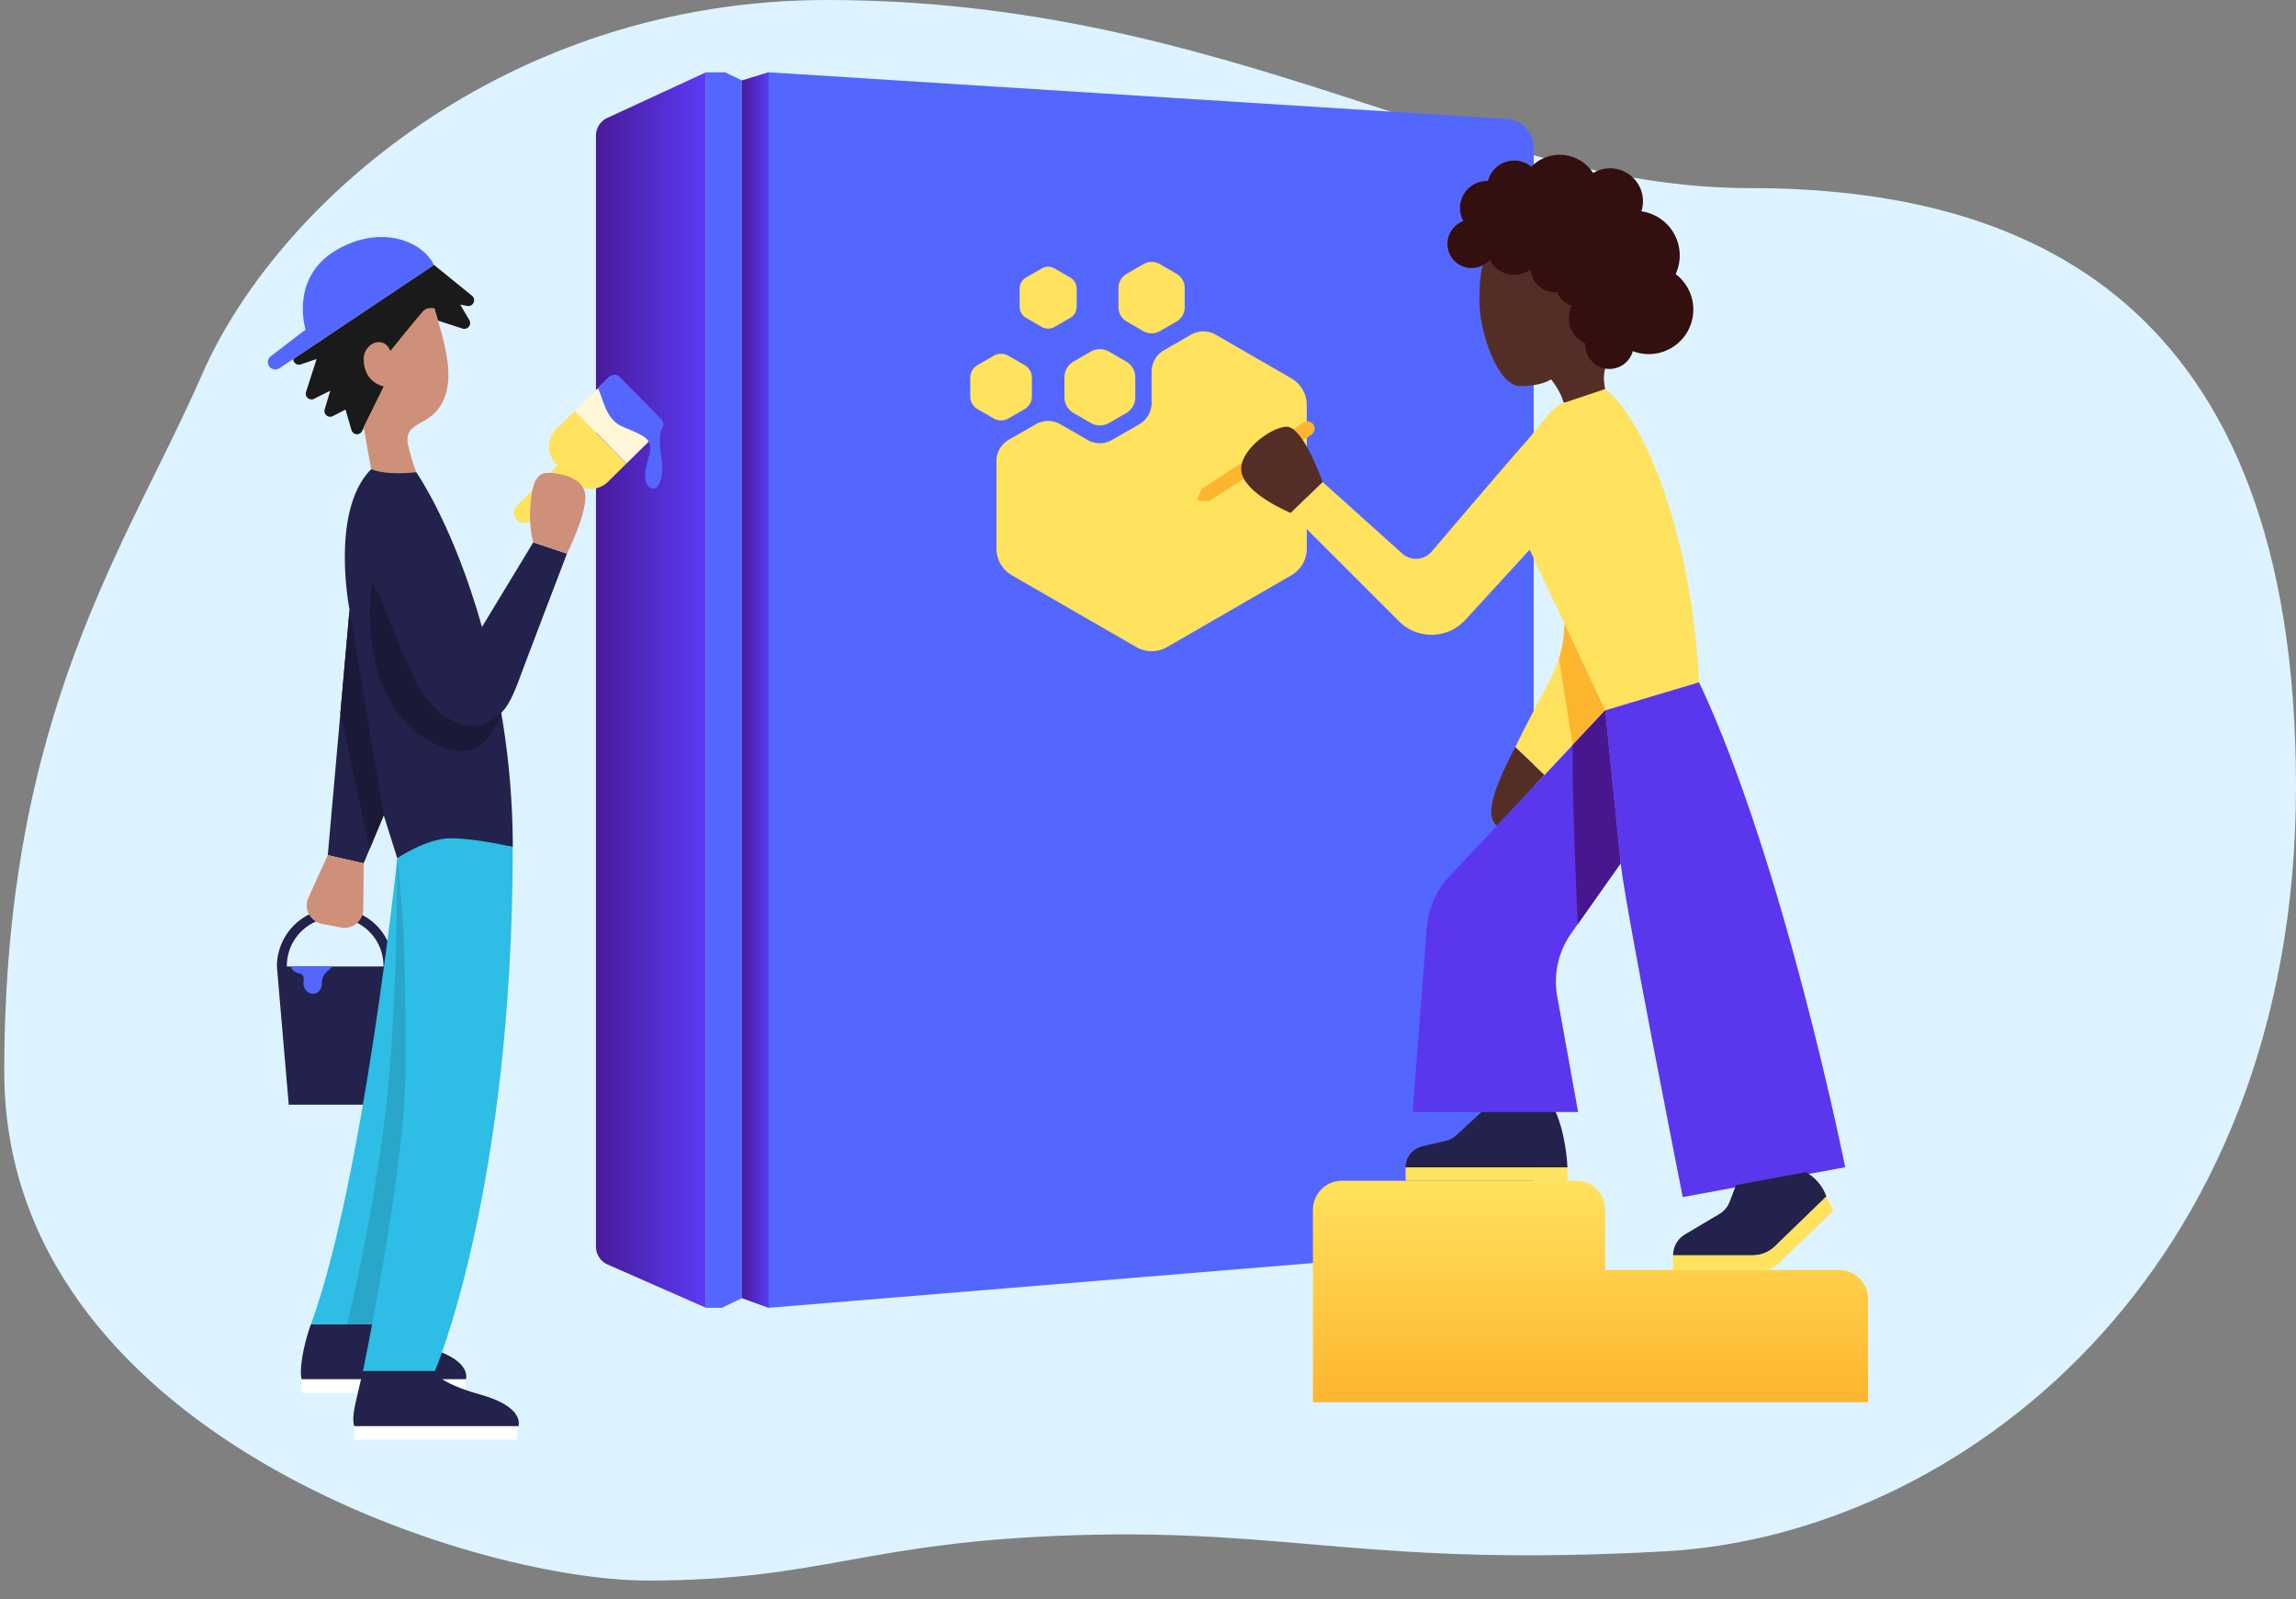 <svg id="Layer_2" data-name="Layer 2" xmlns="http://www.w3.org/2000/svg" xmlns:xlink="http://www.w3.org/1999/xlink" viewBox="0 0 2372.31 1652.22"><rect x="0" y="0" width="2372.31" height="1652.22" fill="#808080" stroke="none"/><defs><linearGradient id="linear-gradient" x1="615.82" y1="712.95" x2="729.46" y2="712.95" gradientUnits="userSpaceOnUse"><stop offset="0" stop-color="#481a9a"/><stop offset="1" stop-color="#5b3bf5"/></linearGradient><linearGradient id="linear-gradient-2" x1="1643.36" y1="1448.73" x2="1643.36" y2="1219.94" gradientUnits="userSpaceOnUse"><stop offset="0" stop-color="#feb52e"/><stop offset="1" stop-color="#ffe25d"/></linearGradient><linearGradient id="linear-gradient-3" x1="766.72" y1="712.95" x2="794.22" y2="712.95" xlink:href="#linear-gradient"/><style>.cls-3{fill:#5367ff}.cls-5{fill:#22224c}.cls-7{fill:#ce9078}.cls-8{fill:#fff}.cls-9{fill:#2ebde5}.cls-11{fill:#1a1a38}.cls-12{fill:#ffe25d}.cls-14{fill:#542d26}.cls-16{fill:#feb52e}.cls-17{fill:#5a37ed}</style></defs><path d="M854.72 0c415.28 0 669.93 194.34 953.09 194.34s564.5 112.6 564.5 618.2-349.5 773.55-652 790.29-386.24-23.44-607.29-16.74S851 1633 668.86 1633 4.4 1478.91 4.4 1107.15s127.22-543.79 204.25-720S522.78 0 854.72 0z" fill="#ddf3ff"/><path d="M627.76 1306.46l101.7 44.74V74.7l-102 47.14A20 20 0 00615.82 140v1148.15a20 20 0 0011.94 18.31z" fill="url(#linear-gradient)"/><path class="cls-3" d="M1584.71 1286.2l-790.49 65-27.5-10-20.86 10h-16.4V74.7h19.77l17.49 8.5 27.5-8.5 762.38 48.22a30 30 0 0128.11 29.94z"/><path d="M1900.15 1312.13h-241.59v-62.19a30 30 0 00-30-30h-242a30 30 0 00-30 30v198.79h573.57v-106.6a30 30 0 00-29.98-30z" fill="url(#linear-gradient-2)"/><path class="cls-5" d="M537.23 699.78c7.4-20.07 48.59-127.78 48.59-127.78L551 560.37l-53 87.42c-18.75-66.5-43.49-122.37-67.82-159.92l-46.63-3.11c-42.76 42.76-22.39 145.3-22.39 145.3l-22.48 253.49 37.05 8.45 20.76-49.64 14 44.36c68.65-22.18 119.35-11.62 119.35-11.62a829.38 829.38 0 00-11.94-138.66c6.85-6.85 11.94-16.59 19.33-36.66z"/><path d="M303 370.91a5.89 5.89 0 007.79 5.57l16.36-5.57L316.2 405a5.89 5.89 0 008.24 7.07l16.83-8.42-5.82 19.35a5.89 5.89 0 008.32 6.93l13.23-6.76 6.18 21.23a5.89 5.89 0 0010.94 1l22.56-46.06 52.06-80.82 3.72 12.73 25.54 8.24a6 6 0 007-8.67l-9.45-16.08 7.38 1.38a6 6 0 004.84-10.48l-39.4-32z" fill="#1a1a1a"/><path class="cls-7" d="M448.78 318.47c10.1 35.74 32.3 94.14-12.43 117.34-14.48 7.51-17.61 13.33-14 27.2 4.66 17.87 7.77 24.87 7.77 24.87s-29.53 3.88-46.63-3.11l-7.77-43.52 21-42s-21-3.11-21-28.76c0-9.28 8.08-17 15.35-17 9.88 0 12.13 9.21 12.13 9.21s30.56-37.83 34.44-41.72 11.14-2.51 11.14-2.51z"/><path class="cls-5" d="M396.23 998.6a49.92 49.92 0 10-99.83 0h-10.29a60.2 60.2 0 11120.4 0zM286.11 998.6h120.4l-12.83 142.77h-95.34L286.11 998.6zM321.28 1368.21c-7 19-12.41 45.73-9.61 56.91h169.64s7.45-19.57-39.15-32.62-47.06-24.29-47.06-24.29z"/><path class="cls-8" d="M479.37 1439.1h-167.7v-13.98h169.64l-1.94 13.98z"/><path class="cls-9" d="M410.49 886.72s-35.15 334.28-89.21 481.49h63.28l55.09-247z"/><path d="M410.49 886.72s.63 165.52-14 277.37a1983 1983 0 01-37.93 204.12h26s37.71-134.35 47.63-273.09c5.96-83.24-3.85-190.55-21.7-208.4z" fill="#28a7ca"/><path class="cls-9" d="M410.49 886.72c8.42 75.47 8.42 119.12 8.42 219.25S375 1416.63 375 1416.63h74.41s80.39-188.71 80.39-541.53c0 0-38-9-63.79-9s-55.52 20.62-55.52 20.62z"/><path class="cls-3" d="M448.36 273.68L288.67 380.49a7.63 7.63 0 01-10.42-1.86 7.63 7.63 0 011.53-10.55l35.94-27.54s-16.71-53 31.16-81.73c44.95-26.99 88.98-10.68 101.48 14.87z"/><path class="cls-11" d="M396.49 842.36l-35.37-212.29-9.49 107.13 30.39 139.76 14.47-34.6zM394.38 620.49c8.34 24.12 19.31 48.46 32 76.73 17.18 38.36 43.15 52.61 63.53 52.61 10.42 0 22.41-7.24 28-13.38 0 0-12.09 39.51-38.71 39.51-19.38 0-60.4-12.93-82.7-64.79s-11.83-110.62-11.83-110.62z"/><path class="cls-5" d="M375 1416.63c-8.09 35.47-11.82 45.72-9 56.91h169.65s7.46-19.58-39.14-32.62-47.06-24.29-47.06-24.29z"/><path class="cls-8" d="M533.66 1487.52H366.02v-13.98h169.63l-1.99 13.98z"/><path class="cls-7" d="M338.68 883.55l-20 43.86a19.4 19.4 0 0014 27.08l19.61 3.79a19.38 19.38 0 0023.06-18.83l.46-47.45z"/><path class="cls-3" d="M300.78 998.6s0 5.15 8.45 7.13c5.72 1.35 4.39 5.18 4.39 10.91s5 10.09 9.67 10.09 9.28-3.53 9.28-11.18c0-10.63 8.29-13.36 11-16.95z"/><path class="cls-12" d="M593.92 424.67l-19.31 19a24.9 24.9 0 00-.28 35.22l1.94 2-42.16 41.55a10.37 10.37 0 1014.55 14.78l42.16-41.55 1.94 2a24.92 24.92 0 0035.23.27l19.31-19z"/><path transform="rotate(45.44 638.902 433.853)" fill="#fff7d7" d="M600.82 408.18h76.08v51.24h-76.08z"/><path class="cls-7" d="M551 560.37s-4.64-14.52-3.06-36.45 5.13-35.36 17.78-35.36 39.11 4.55 39.11 25.09-19 58.34-19 58.34z"/><path class="cls-3" d="M683.29 443.45a7.26 7.26 0 00.08-10.27l-43.19-43.87a7.26 7.26 0 00-10.27-.08l-12 11.85c6.15 14.14 8.68 32.25 24.68 39.41s26.9 10.28 28.94 19.05-4.94 19-4.94 32.74c0 8.48 5.06 12.66 8.48 12.66 5.47 0 11.6-12.55 8.37-31.61-1.85-10.67-2.3-24.43-.15-29.88z"/><path class="cls-12" d="M1173.05 410.34v-20.42a18.92 18.92 0 00-9.46-16.4l-17.69-10.21a18.94 18.94 0 00-18.93 0l-17.69 10.21a18.93 18.93 0 00-9.47 16.4v20.42a18.93 18.93 0 009.47 16.4L1127 437a18.94 18.94 0 0018.93 0l17.69-10.21a18.92 18.92 0 009.43-16.45zM1224.1 317.46v-19.85a17 17 0 00-8.52-14.76l-17.19-9.93a17.06 17.06 0 00-17 0l-17.2 9.93a17 17 0 00-8.52 14.76v19.85a17.05 17.05 0 008.52 14.76l17.2 9.92a17 17 0 0017 0l17.19-9.92a17.05 17.05 0 008.52-14.76zM1066.18 409.61v-19.28a15.16 15.16 0 00-7.58-13.12l-16.69-9.64a15.18 15.18 0 00-15.15 0l-16.7 9.64a15.15 15.15 0 00-7.57 13.12v19.28a15.15 15.15 0 007.57 13.12l16.7 9.64a15.18 15.18 0 0015.15 0l16.69-9.64a15.16 15.16 0 007.58-13.12zM1112.45 316.92v-18.71a13.24 13.24 0 00-6.63-11.47l-16.2-9.36a13.23 13.23 0 00-13.25 0l-16.21 9.36a13.23 13.23 0 00-6.62 11.47v18.71a13.25 13.25 0 006.62 11.48l16.21 9.36a13.28 13.28 0 0013.25 0l16.2-9.36a13.26 13.26 0 006.63-11.48z"/><path class="cls-12" d="M1029.56 476.49v90.3a31.85 31.85 0 0015.92 27.58L1174 668.54a31.88 31.88 0 0031.84 0l128.45-74.17a31.84 31.84 0 0015.93-27.58V418.47a31.86 31.86 0 00-15.93-27.58l-78.2-45.12a25.47 25.47 0 00-25.47 0l-28 16.15a25.48 25.48 0 00-12.75 22.08v32.28a25.46 25.46 0 01-12.74 22.07l-28 16.14a25.47 25.47 0 01-25.47 0l-28-16.15a25.47 25.47 0 00-25.46 0l-28 16.09a25.49 25.49 0 00-12.64 22.06z"/><path class="cls-5" d="M1537.23 1142.91l-32.81 30.32a22.22 22.22 0 01-10 5.31l-25 5.91a22.27 22.27 0 00-17.13 21.66h167.24s-1.26-37.75-15.09-63.2z"/><path class="cls-12" d="M1658.56 733.91l-15 15.77-47.69 51.11-30.26-28.88s12-25 30-58c7.53-13.8 12.26-24.46 15.29-33.75 4.21-12.91 5.13-23.19 5.71-35.62z"/><path class="cls-14" d="M1532.56 273.91s-4 5-4 37 19 88 42 88 32-7 32-7 10 12 13 24c0 0 25 0 43-14 0 0-3-12 0-21l-22-106-88-41z"/><path d="M1731.31 283.23a46 46 0 00-35.39-64.87 34 34 0 00-49.86-39.6 41 41 0 00-63.78-6.53 28 28 0 00-44.84 14.7h-.88a28 28 0 00-24.53 41.5 25 25 0 1027.22 40.1 28.51 28.51 0 0042.35 9.75 25 25 0 0027.19 23.55c.18.44.37.88.58 1.32A25 25 0 001624 316a28.35 28.35 0 0014 38.79 25 25 0 0049.07 8 46 46 0 0044.28-79.61z" fill="#330f10"/><path class="cls-12" d="M1658.56 401.91c38 29 89 144 97 303l-97 29-78-166-66.56 72.56a47.36 47.36 0 01-68.4 1.53l-112-112 33-32 82.31 73.95a21.18 21.18 0 0030.29-2c26.25-30.81 81.09-95.11 93.9-109.43 17-19 33-43 42-44z"/><path class="cls-16" d="M1658.56 733.91l-33.62 35.84-14.09-89.59c4.21-12.91 5.13-23.19 5.71-35.62z"/><path class="cls-14" d="M1565.56 771.91c-11 22-35.89 68.27-18.89 81.27l49.15-52.39z"/><path class="cls-17" d="M1623.43 964.35a86.4 86.4 0 00-14.44 65.17l21.57 119.39h-171l14.67-190.69a86.4 86.4 0 0123.13-52.48l146.75-156.43 14.45-15.4 16 158-13.35 18.91z"/><path class="cls-12" d="M1452.35 1206.11h167.24v13.83h-167.24z"/><path class="cls-17" d="M1658.56 733.91s11.47 113.19 16 158 64.12 344.89 64.12 344.89l167.87-30.8s-63.54-315.92-151-501.07z"/><path d="M1674.56 891.91l-44.37 62.87s-6.37-133.55-5.25-185l33.62-35.84z" fill="#481790"/><path class="cls-5" d="M1793.76 1224.35l-6.62 17.33a25.19 25.19 0 01-10.68 12.66l-35.41 21a25.15 25.15 0 00-12.33 21.64h82.59a32 32 0 0022.28-9l53.48-51.73a46.42 46.42 0 00-21.13-25.13z"/><path class="cls-12" d="M1728.72 1297h82.1a33.39 33.39 0 0023.22-9.4l53-51.34 7.32 14.68-56.74 54.42a24.88 24.88 0 01-17.25 6.94h-91.68z"/><path class="cls-16" d="M1346.81 436.59l-105.21 68.5-3.92 8.8a2.63 2.63 0 002.41 3.71h9.64l105.21-68.5a7.45 7.45 0 00-8.13-12.49z"/><path class="cls-14" d="M1366.56 497.91s-20-57-37-57-54 28-46 50 50 39 50 39z"/><path fill="url(#linear-gradient-3)" d="M794.22 1351.2l-27.5-10V83.2l27.5-8.5v1276.5z"/></svg>